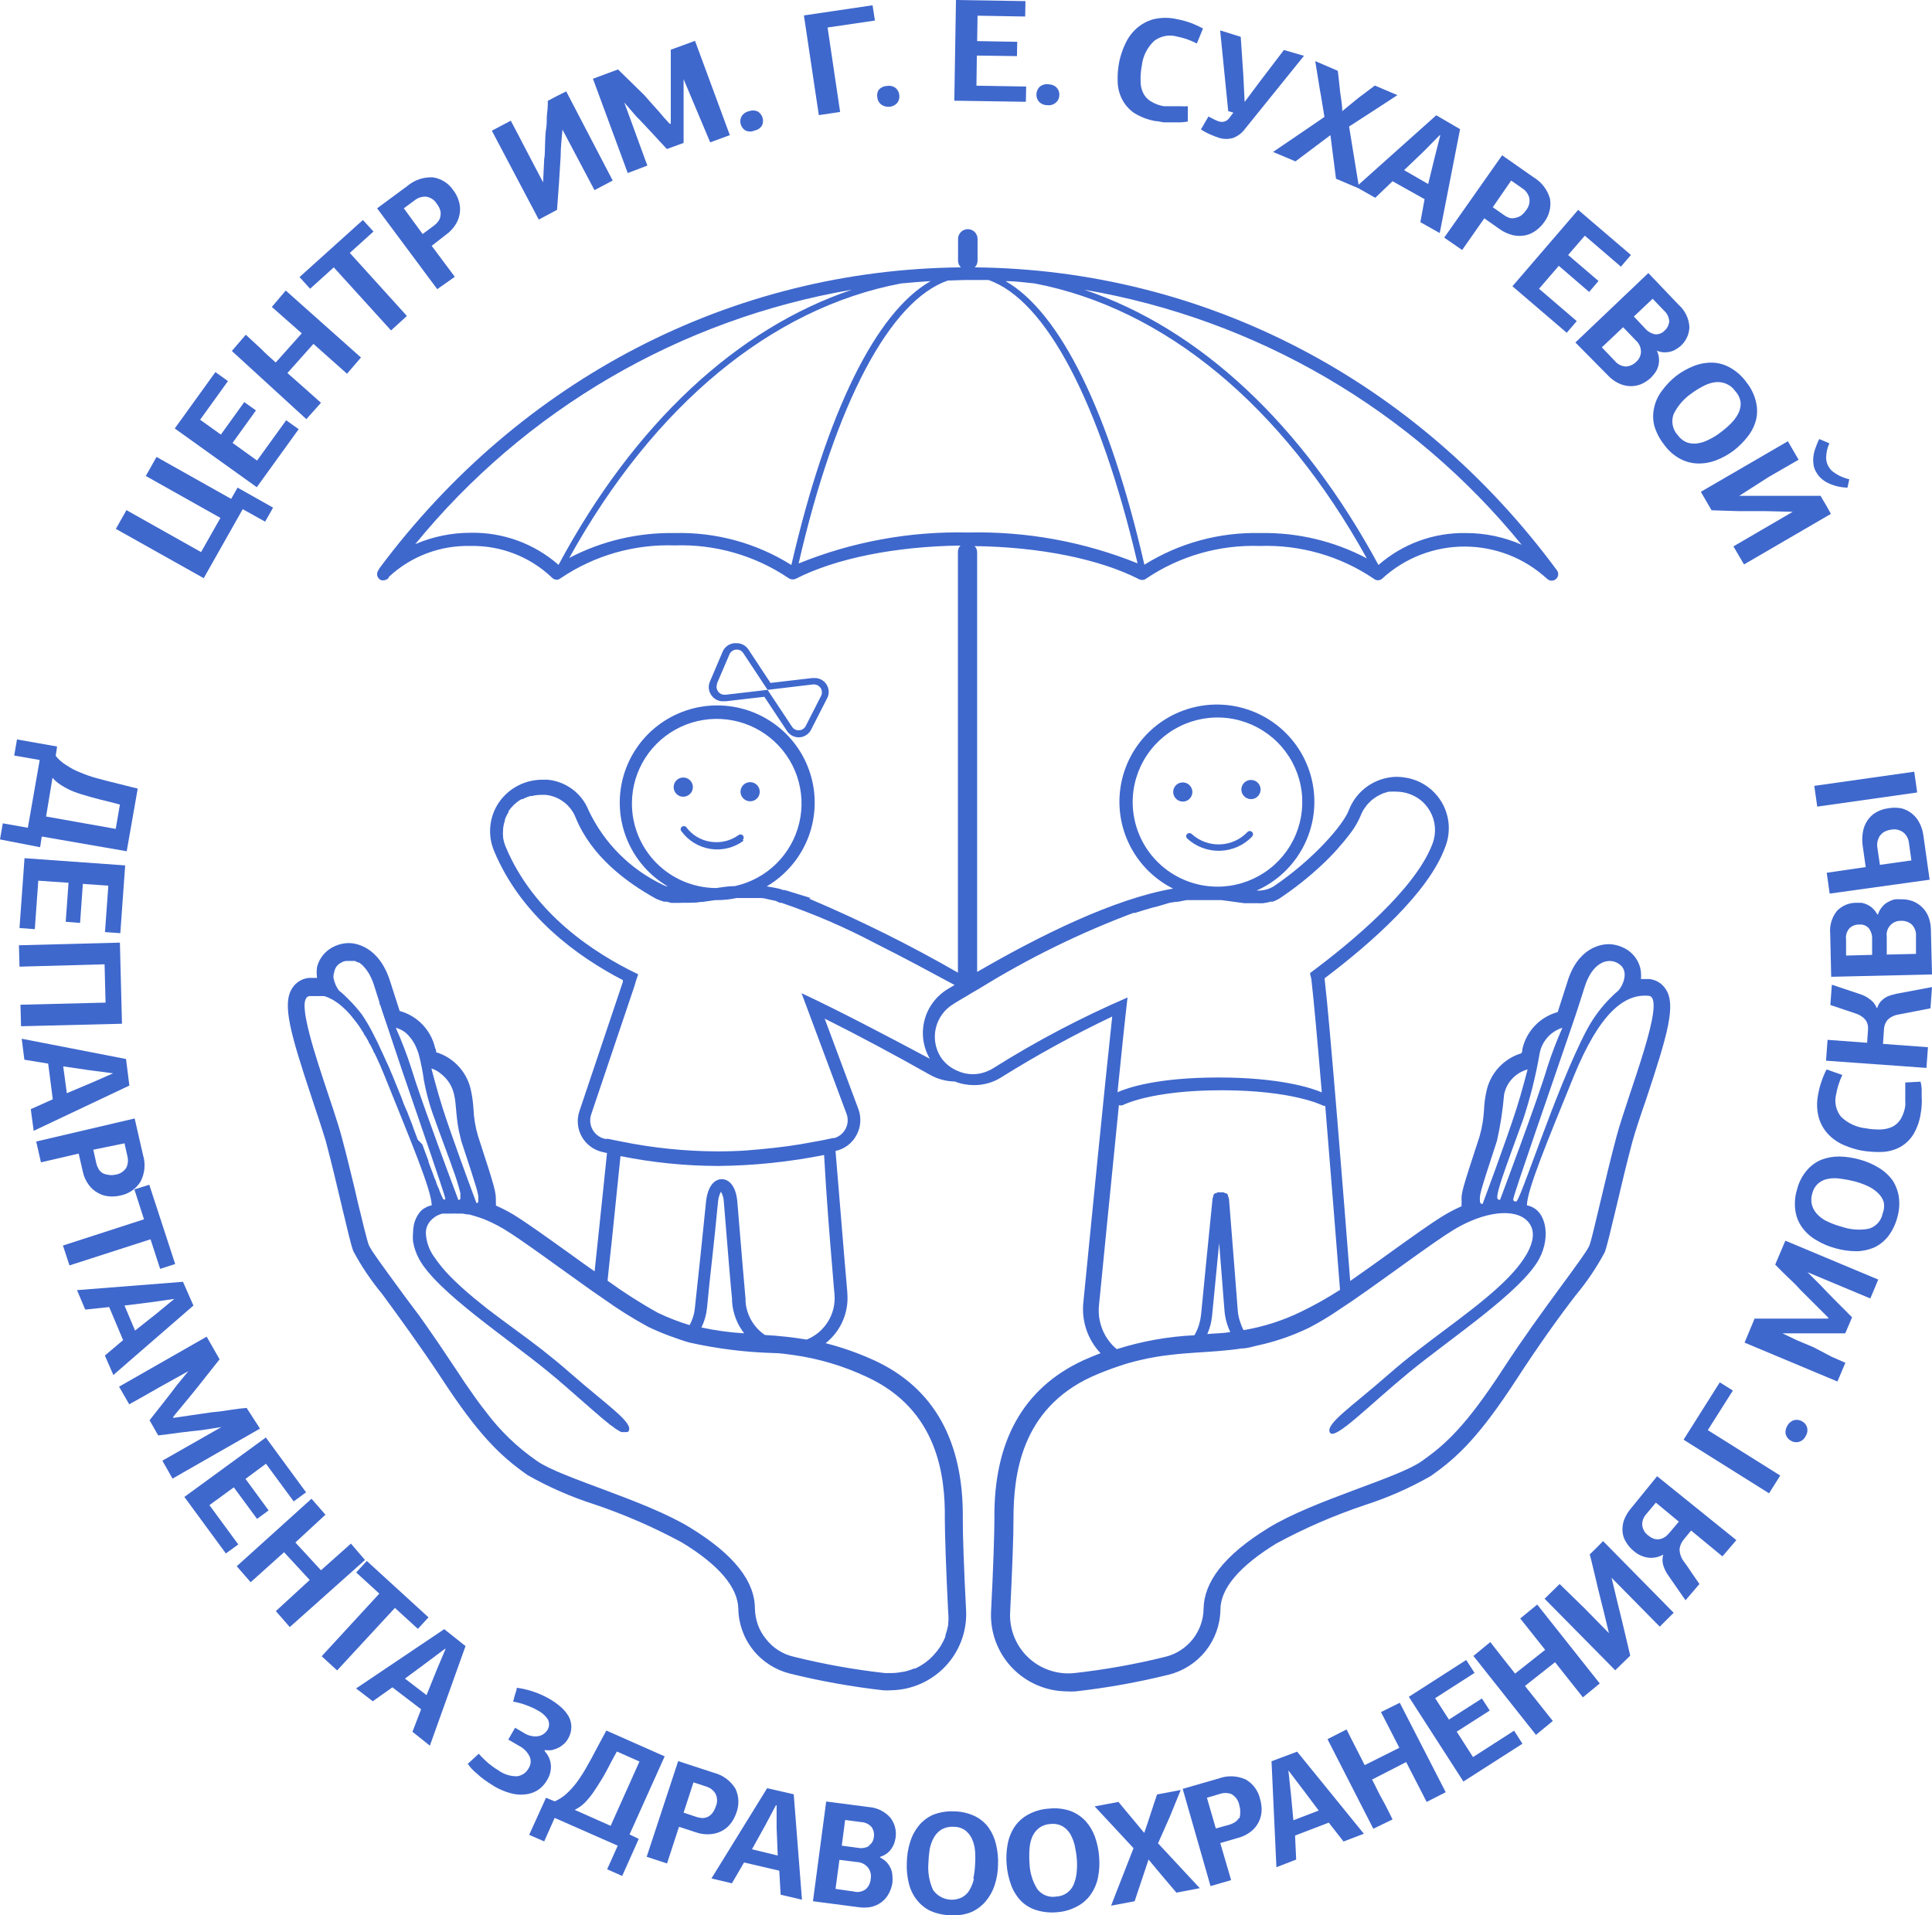 <svg xmlns="http://www.w3.org/2000/svg" width="116" height="115" viewBox="0 0 116 115" fill="none"><path d="M43.477 42.104H43.577L45.893 41.837L47.231 43.855C47.309 43.988 47.422 44.097 47.557 44.17C47.693 44.243 47.847 44.277 48.001 44.269C48.155 44.26 48.304 44.209 48.43 44.121C48.557 44.033 48.657 43.913 48.719 43.772L49.639 41.97C49.717 41.84 49.758 41.691 49.757 41.539C49.756 41.388 49.714 41.239 49.635 41.11C49.556 40.98 49.443 40.875 49.308 40.804C49.173 40.734 49.022 40.702 48.87 40.711H48.77L46.261 41.003L44.94 39.002C44.863 38.882 44.757 38.784 44.631 38.717C44.505 38.649 44.364 38.615 44.221 38.618C44.045 38.605 43.869 38.648 43.719 38.741C43.569 38.834 43.452 38.972 43.385 39.135L42.633 40.903C42.57 41.036 42.544 41.184 42.558 41.33C42.571 41.477 42.623 41.617 42.708 41.737C42.791 41.861 42.907 41.961 43.042 42.026C43.177 42.09 43.328 42.117 43.477 42.104ZM43.042 41.053L43.795 39.294C43.831 39.206 43.893 39.132 43.972 39.08C44.051 39.028 44.143 39.001 44.238 39.002C44.317 39.001 44.394 39.02 44.463 39.058C44.532 39.096 44.59 39.151 44.631 39.218L46.086 41.42L48.811 41.095H48.87C48.952 41.094 49.032 41.115 49.104 41.155C49.175 41.194 49.235 41.252 49.278 41.321C49.321 41.391 49.345 41.47 49.348 41.552C49.352 41.633 49.334 41.714 49.296 41.787L48.377 43.588C48.337 43.667 48.276 43.733 48.201 43.779C48.125 43.825 48.038 43.848 47.95 43.847C47.872 43.848 47.795 43.829 47.727 43.793C47.658 43.757 47.6 43.703 47.557 43.638L46.086 41.42L43.577 41.712H43.477C43.4 41.708 43.326 41.687 43.259 41.648C43.193 41.61 43.137 41.556 43.096 41.491C43.055 41.426 43.03 41.353 43.023 41.277C43.017 41.2 43.029 41.124 43.059 41.053H43.042Z" fill="#3F68CD"></path><path d="M22.75 34.19C22.681 34.269 22.643 34.369 22.642 34.474C22.641 34.555 22.667 34.635 22.715 34.701C22.763 34.767 22.831 34.816 22.909 34.84C22.951 34.848 22.993 34.848 23.035 34.84C23.095 34.839 23.154 34.825 23.208 34.797C23.261 34.77 23.308 34.73 23.344 34.682V34.64C24.665 33.407 26.418 32.739 28.227 32.781C29.137 32.759 30.043 32.918 30.891 33.249C31.739 33.58 32.513 34.075 33.168 34.707C33.237 34.771 33.328 34.806 33.423 34.806C33.517 34.806 33.608 34.771 33.678 34.707C35.69 33.35 38.081 32.664 40.509 32.747C42.936 32.664 45.328 33.35 47.34 34.707C47.403 34.752 47.478 34.78 47.556 34.787C47.633 34.795 47.712 34.781 47.783 34.749C50.182 33.523 53.769 32.806 57.666 32.756C57.569 32.857 57.515 32.991 57.515 33.131V58.398C54.634 56.741 51.654 55.26 48.594 53.962L48.661 53.912L47.139 53.445H47.047L46.821 53.37C46.554 53.303 46.295 53.261 46.035 53.22C47.141 52.569 48.002 51.574 48.486 50.388C48.969 49.202 49.047 47.89 48.709 46.655C48.371 45.419 47.636 44.329 46.615 43.552C45.595 42.775 44.347 42.354 43.063 42.354C41.779 42.354 40.531 42.775 39.511 43.552C38.49 44.329 37.755 45.419 37.417 46.655C37.079 47.89 37.158 49.202 37.641 50.388C38.124 51.574 38.985 52.569 40.091 53.22C39.999 53.22 39.898 53.17 39.806 53.128C37.845 52.197 36.267 50.618 35.342 48.658C35.142 48.155 34.807 47.716 34.373 47.391C33.939 47.066 33.424 46.867 32.884 46.815H32.608C32.083 46.807 31.564 46.929 31.099 47.171C30.633 47.413 30.235 47.766 29.941 48.2C29.659 48.622 29.487 49.107 29.439 49.612C29.39 50.117 29.468 50.626 29.665 51.093C31.295 55.004 34.681 57.439 37.399 58.848C37.399 58.848 37.399 58.923 37.399 58.949L34.79 66.712C34.705 66.962 34.673 67.227 34.697 67.49C34.72 67.753 34.799 68.008 34.927 68.239C35.056 68.47 35.231 68.671 35.442 68.831C35.653 68.99 35.895 69.103 36.153 69.164L36.445 69.231C36.236 71.224 36.044 73.117 35.877 74.668C35.81 75.293 35.752 75.86 35.701 76.335C35.191 75.977 34.673 75.61 34.196 75.26C32.808 74.267 31.613 73.408 30.852 72.941C30.505 72.732 30.145 72.546 29.773 72.383C29.782 72.313 29.782 72.243 29.773 72.174V72.116C29.773 71.565 29.773 71.49 28.695 68.188C28.54 67.659 28.45 67.113 28.427 66.562C28.405 66.195 28.355 65.829 28.277 65.47C28.167 64.935 27.915 64.44 27.547 64.037C27.179 63.633 26.709 63.336 26.186 63.176C26.186 63.101 26.186 63.018 26.128 62.935C26.009 62.404 25.748 61.916 25.373 61.522C24.997 61.128 24.521 60.844 23.996 60.7C23.879 60.349 23.728 59.866 23.436 58.957C22.767 56.789 21.32 56.622 20.927 56.622C20.638 56.627 20.354 56.692 20.091 56.814C19.834 56.927 19.606 57.097 19.423 57.311C19.241 57.525 19.109 57.776 19.038 58.048C19.005 58.269 19.005 58.494 19.038 58.715H18.862H18.545C18.343 58.734 18.149 58.799 17.977 58.905C17.804 59.01 17.658 59.154 17.55 59.324C16.931 60.266 17.407 61.967 18.72 65.92C19.046 66.904 19.356 67.83 19.556 68.497C19.891 69.748 20.25 71.257 20.535 72.474C20.894 73.984 21.086 74.784 21.212 75.118C21.698 76.027 22.275 76.885 22.934 77.678C23.921 79.02 25.267 80.872 26.462 82.681C28.703 86.125 30.024 87.41 31.68 88.569C32.94 89.283 34.271 89.868 35.651 90.311C37.479 90.925 39.249 91.695 40.944 92.613C43.168 93.964 44.288 95.298 44.33 96.574C44.34 97.477 44.65 98.35 45.212 99.058C45.773 99.765 46.554 100.267 47.432 100.485C49.27 100.939 51.135 101.273 53.017 101.486C53.189 101.498 53.363 101.498 53.535 101.486C54.143 101.471 54.742 101.335 55.297 101.088C55.852 100.84 56.352 100.484 56.769 100.042C57.185 99.6 57.509 99.08 57.721 98.511C57.934 97.943 58.032 97.339 58.008 96.733C57.875 94.231 57.799 91.971 57.808 91.221C57.866 86.534 56.077 83.332 52.498 81.681C51.556 81.249 50.577 80.903 49.572 80.647C50.017 80.295 50.369 79.839 50.596 79.32C50.824 78.801 50.92 78.234 50.877 77.67C50.877 77.544 50.81 76.886 50.726 75.877C50.592 74.284 50.392 71.799 50.166 69.105C50.431 69.048 50.68 68.934 50.897 68.772C51.113 68.609 51.292 68.401 51.42 68.163C51.552 67.924 51.631 67.66 51.651 67.388C51.671 67.116 51.633 66.843 51.537 66.587L49.514 61.158C51.453 62.126 53.769 63.36 55.843 64.536C56.298 64.791 56.809 64.928 57.331 64.936C57.699 65.08 58.09 65.153 58.485 65.153C59.052 65.155 59.608 64.999 60.09 64.702C62.248 63.352 64.481 62.127 66.779 61.033C66.319 65.269 65.516 73.433 65.04 78.253C64.991 78.797 65.058 79.345 65.236 79.861C65.415 80.377 65.701 80.85 66.077 81.247C65.734 81.38 65.383 81.522 65.015 81.689C61.436 83.357 59.647 86.542 59.706 91.229C59.706 91.979 59.639 94.198 59.505 96.741C59.473 97.359 59.568 97.976 59.782 98.557C59.996 99.137 60.326 99.668 60.752 100.118C61.178 100.568 61.691 100.927 62.26 101.173C62.828 101.42 63.441 101.549 64.062 101.553C64.234 101.565 64.407 101.565 64.58 101.553C66.462 101.341 68.327 101.007 70.165 100.552C71.041 100.335 71.821 99.836 72.384 99.132C72.946 98.427 73.26 97.558 73.275 96.657C73.275 95.365 74.429 94.031 76.62 92.68C78.314 91.762 80.085 90.992 81.912 90.378C83.293 89.936 84.624 89.352 85.884 88.635C87.556 87.476 88.86 86.192 91.101 82.748C92.297 80.905 93.609 79.054 94.629 77.745C95.289 76.952 95.866 76.094 96.352 75.185C96.477 74.851 96.669 74.05 97.029 72.541C97.313 71.324 97.673 69.814 98.007 68.563C98.191 67.896 98.501 66.971 98.843 65.987C100.156 62.034 100.633 60.333 100.014 59.391C99.905 59.22 99.759 59.077 99.587 58.971C99.415 58.866 99.22 58.801 99.019 58.782H98.701H98.526C98.545 58.559 98.531 58.334 98.484 58.115C98.414 57.842 98.283 57.59 98.1 57.376C97.918 57.162 97.689 56.992 97.43 56.88C97.168 56.759 96.883 56.693 96.594 56.689C96.168 56.689 94.721 56.855 94.086 59.024C93.793 59.949 93.643 60.416 93.526 60.766C93.001 60.91 92.526 61.195 92.152 61.589C91.777 61.983 91.518 62.471 91.402 63.001C91.402 63.085 91.402 63.168 91.335 63.243C90.812 63.403 90.342 63.7 89.975 64.104C89.607 64.507 89.355 65.002 89.245 65.536C89.166 65.896 89.118 66.261 89.103 66.629C89.074 67.171 88.984 67.708 88.835 68.23C87.748 71.565 87.732 71.607 87.757 72.157V72.216C87.748 72.285 87.748 72.355 87.757 72.424C87.385 72.587 87.025 72.774 86.678 72.983C85.909 73.45 84.713 74.309 83.334 75.301C82.615 75.818 81.829 76.385 81.068 76.911C80.742 72.7 79.856 61.517 79.529 58.74C82.364 56.597 85.767 53.587 86.762 50.885C86.934 50.46 87.01 50.002 86.983 49.545C86.956 49.088 86.826 48.642 86.604 48.241C86.382 47.84 86.073 47.493 85.7 47.226C85.326 46.959 84.898 46.779 84.446 46.699C84.258 46.662 84.068 46.643 83.877 46.64C83.245 46.646 82.629 46.842 82.111 47.204C81.593 47.566 81.197 48.076 80.976 48.666C80.658 49.5 78.911 51.569 76.469 53.22C76.162 53.403 75.807 53.49 75.449 53.47C76.663 52.93 77.656 51.994 78.265 50.816C78.875 49.639 79.064 48.289 78.802 46.99C78.541 45.69 77.844 44.519 76.826 43.667C75.808 42.815 74.529 42.334 73.201 42.303C71.873 42.273 70.573 42.693 69.516 43.497C68.46 44.3 67.708 45.438 67.386 46.724C67.064 48.01 67.19 49.367 67.744 50.571C68.298 51.776 69.246 52.757 70.433 53.353C66.896 53.962 62.431 56.172 58.669 58.356V33.164C58.669 33.025 58.615 32.89 58.518 32.789C62.415 32.839 66.001 33.556 68.401 34.782C68.468 34.814 68.542 34.828 68.616 34.82C68.69 34.813 68.76 34.785 68.819 34.74C70.828 33.384 73.217 32.698 75.642 32.781C78.069 32.697 80.461 33.383 82.472 34.74C82.543 34.805 82.636 34.84 82.732 34.84C82.828 34.84 82.92 34.805 82.991 34.74C84.337 33.503 86.101 32.816 87.932 32.816C89.763 32.816 91.527 33.503 92.874 34.74L92.991 34.824C93.068 34.862 93.156 34.873 93.24 34.856C93.325 34.84 93.401 34.796 93.459 34.731C93.516 34.667 93.55 34.585 93.556 34.5C93.562 34.414 93.54 34.328 93.492 34.257C85.031 22.782 72.297 16.186 58.527 16.053C58.633 15.947 58.694 15.803 58.694 15.652V14.343C58.694 14.188 58.632 14.04 58.523 13.93C58.413 13.821 58.264 13.759 58.109 13.759C57.953 13.759 57.805 13.821 57.695 13.93C57.585 14.04 57.523 14.188 57.523 14.343V15.652C57.524 15.803 57.584 15.947 57.691 16.053C43.97 16.186 31.27 22.724 22.767 34.14L22.75 34.19ZM55.876 16.878C52.59 18.754 49.639 24.733 47.515 33.923C45.421 32.608 42.983 31.941 40.509 32.005C38.307 31.966 36.13 32.479 34.18 33.498C39.263 24.325 46.328 18.488 54.095 17.02C54.706 16.962 55.291 16.912 55.876 16.878ZM58.125 16.811C58.535 16.811 58.962 16.811 59.346 16.811C62.799 18.004 66.035 24.158 68.301 33.823C65.071 32.521 61.608 31.891 58.125 31.972C54.642 31.89 51.178 32.523 47.95 33.831C50.166 24.183 53.452 18.037 56.905 16.845C57.314 16.837 57.691 16.811 58.125 16.811ZM60.374 16.878C60.96 16.878 61.545 16.962 62.13 17.02C69.906 18.513 76.979 24.333 82.063 33.523C80.1 32.486 77.904 31.964 75.683 32.005C73.222 31.943 70.797 32.604 68.71 33.906C66.603 24.725 63.652 18.754 60.374 16.878ZM65.099 17.395C75.423 19.157 84.755 24.598 91.36 32.706C90.307 32.242 89.167 32.004 88.016 32.005C86.087 31.969 84.214 32.653 82.765 33.923C78.192 25.459 72.005 19.713 65.099 17.395ZM33.536 33.915C32.084 32.642 30.209 31.956 28.277 31.988C27.127 31.985 25.988 32.217 24.932 32.672C31.533 24.585 40.848 19.158 51.152 17.395C44.255 19.713 38.068 25.451 33.536 33.915ZM37.942 48.2C37.95 47.243 38.228 46.309 38.745 45.504C39.262 44.698 39.996 44.055 40.864 43.647C41.731 43.24 42.696 43.085 43.648 43.2C44.599 43.315 45.499 43.696 46.243 44.299C46.987 44.902 47.546 45.702 47.855 46.607C48.163 47.512 48.209 48.486 47.987 49.416C47.766 50.346 47.285 51.195 46.601 51.865C45.917 52.535 45.057 52.999 44.121 53.203C43.728 53.203 43.352 53.27 42.992 53.32C42.323 53.315 41.661 53.179 41.045 52.919C40.429 52.66 39.87 52.281 39.401 51.805C38.932 51.33 38.562 50.766 38.311 50.147C38.061 49.529 37.935 48.867 37.942 48.2ZM26.471 64.469C26.876 64.779 27.157 65.222 27.265 65.72C27.416 66.337 27.365 67.271 27.641 68.272C27.654 68.347 27.671 68.423 27.692 68.497C28.686 71.515 28.737 71.699 28.72 71.991C28.724 72.032 28.724 72.074 28.72 72.116C28.721 72.137 28.717 72.157 28.709 72.176C28.7 72.195 28.686 72.212 28.67 72.224C28.648 72.231 28.625 72.231 28.603 72.224C28.603 72.224 28.553 72.099 28.477 71.882C28.118 70.923 27.106 68.18 26.571 66.512C26.262 65.545 25.902 64.152 25.902 64.152C26.111 64.218 26.305 64.326 26.471 64.469ZM24.531 62.176C24.729 62.391 24.887 62.639 24.999 62.91C25.049 63.026 25.091 63.143 25.133 63.268C25.273 63.792 25.379 64.324 25.451 64.861C25.601 65.674 25.824 66.473 26.12 67.246L26.337 67.855L27.031 69.739C27.073 69.864 27.115 69.989 27.156 70.098C27.348 70.599 27.51 71.112 27.641 71.632C27.645 71.671 27.645 71.71 27.641 71.749C27.645 71.765 27.645 71.782 27.641 71.799C27.645 71.843 27.645 71.888 27.641 71.932C27.643 71.953 27.639 71.974 27.63 71.993C27.621 72.012 27.608 72.028 27.591 72.041H27.516L27.407 71.74C27.006 70.681 25.66 67.062 24.966 64.986C24.849 64.627 24.748 64.319 24.673 64.069C24.412 63.266 24.108 62.478 23.762 61.709C24.059 61.784 24.327 61.947 24.531 62.176ZM20.066 58.89C20.042 58.809 20.025 58.725 20.016 58.64C20.022 58.549 20.039 58.46 20.066 58.373C20.089 58.205 20.169 58.049 20.292 57.931C20.369 57.862 20.457 57.806 20.551 57.764C20.616 57.73 20.687 57.707 20.76 57.698H20.835H20.953H21.07H21.237H21.312L21.504 57.789H21.555C21.638 57.846 21.717 57.91 21.789 57.981C21.812 57.999 21.832 58.022 21.847 58.048C21.909 58.109 21.965 58.176 22.014 58.248L22.09 58.356C22.144 58.436 22.191 58.52 22.232 58.607C22.232 58.607 22.274 58.682 22.29 58.723C22.36 58.872 22.419 59.025 22.466 59.182C22.591 59.591 22.7 59.916 22.784 60.183C22.784 60.249 22.784 60.299 22.834 60.358L22.984 60.816L23.294 61.734L24.13 64.235C25.275 67.571 26.638 71.532 26.73 71.932C26.74 71.959 26.74 71.989 26.73 72.016H26.663C26.663 72.016 26.663 72.016 26.621 72.016C26.606 71.982 26.59 71.948 26.571 71.916C26.551 71.881 26.535 71.845 26.521 71.807C26.493 71.753 26.468 71.697 26.446 71.641C26.421 71.586 26.398 71.53 26.379 71.474C26.379 71.407 26.312 71.315 26.279 71.232L26.195 71.015C26.195 70.932 26.128 70.832 26.086 70.731L25.986 70.448L25.869 70.148C25.827 70.023 25.777 69.898 25.727 69.764V69.706C25.61 69.397 25.484 69.064 25.359 68.713L25.083 68.43C25.033 68.288 24.974 68.138 24.916 67.988C24.857 67.838 24.824 67.746 24.782 67.613C24.74 67.479 24.657 67.296 24.598 67.137L24.448 66.754L24.247 66.295L24.096 65.878C24.029 65.728 23.971 65.57 23.904 65.411C23.837 65.253 23.804 65.144 23.745 65.019L23.553 64.544C23.494 64.419 23.444 64.294 23.394 64.169C23.344 64.044 23.252 63.86 23.185 63.71L23.035 63.377L22.809 62.893C22.767 62.801 22.717 62.701 22.675 62.601L22.315 61.892C22.141 61.56 21.948 61.237 21.738 60.925C21.483 60.588 21.204 60.271 20.902 59.974C20.734 59.797 20.552 59.632 20.359 59.482C20.246 59.334 20.158 59.167 20.1 58.99C20.085 58.958 20.074 58.925 20.066 58.89ZM52.047 82.673C56.294 84.633 56.763 88.585 56.729 91.221C56.729 92.054 56.804 94.339 56.93 96.808C56.955 97.038 56.955 97.27 56.93 97.5V97.567C56.891 97.779 56.835 97.988 56.763 98.192V98.267C56.684 98.457 56.592 98.641 56.487 98.817L56.437 98.892C56.326 99.062 56.2 99.221 56.06 99.368L55.993 99.443C55.855 99.587 55.704 99.718 55.542 99.835L55.467 99.885C55.299 100.003 55.12 100.103 54.931 100.185H54.865C54.668 100.269 54.464 100.333 54.254 100.377H54.204C53.979 100.427 53.749 100.452 53.519 100.452H53.126C51.289 100.247 49.468 99.921 47.674 99.476C47.002 99.326 46.405 98.945 45.985 98.4C45.781 98.151 45.62 97.869 45.509 97.567C45.396 97.25 45.334 96.918 45.325 96.582C45.325 94.99 44.146 93.38 41.437 91.721C38.728 90.061 33.678 88.736 32.24 87.718C31.056 86.9 30.014 85.895 29.155 84.741C28.829 84.332 28.486 83.857 28.11 83.307C27.984 83.132 27.85 82.94 27.725 82.74L27.315 82.123L27.14 81.864C26.63 81.089 26.103 80.313 25.593 79.588L25.166 78.987L24.33 77.87L23.269 76.419L22.717 75.651L22.499 75.335C22.39 75.189 22.292 75.036 22.207 74.876C22.178 74.835 22.155 74.79 22.14 74.743C22.031 74.451 21.789 73.45 21.496 72.241C21.424 71.924 21.348 71.599 21.27 71.265L21.145 70.757C21.061 70.423 20.978 70.073 20.894 69.731C20.81 69.389 20.727 69.055 20.635 68.722L20.509 68.238C20.041 66.504 18.779 63.235 18.402 61.3C18.337 61.007 18.298 60.708 18.285 60.408C18.285 60.049 18.377 59.832 18.578 59.807H18.946H19.096H19.213H19.347H19.473L19.615 59.858L19.74 59.907L19.891 59.983L20.016 60.049L20.167 60.149L20.292 60.233L20.443 60.349L20.568 60.458L20.718 60.6C20.764 60.637 20.806 60.679 20.844 60.725L20.994 60.883L21.12 61.033L21.27 61.225L21.396 61.383L21.555 61.6L21.68 61.792L21.839 62.042C21.839 62.109 21.914 62.167 21.956 62.242L22.123 62.526C22.123 62.601 22.198 62.668 22.24 62.743L22.407 63.076C22.407 63.151 22.483 63.218 22.516 63.293C22.549 63.368 22.65 63.568 22.708 63.71L22.8 63.902C22.892 64.11 22.984 64.335 23.076 64.561C24.657 68.497 25.919 71.465 25.919 72.374C25.776 72.396 25.64 72.448 25.518 72.524C25.403 72.585 25.301 72.668 25.217 72.766C25.034 72.992 24.907 73.258 24.849 73.542C24.815 73.701 24.798 73.863 24.799 74.025C24.782 74.197 24.782 74.371 24.799 74.543C24.862 74.907 24.983 75.259 25.158 75.585C26.22 77.561 30.534 80.388 32.959 82.398L33.394 82.756L33.544 82.882C33.628 82.965 33.72 83.04 33.812 83.115L33.987 83.265L34.221 83.474L34.405 83.632L34.623 83.824L35.358 84.466L35.492 84.583L35.71 84.774L35.843 84.883L36.069 85.083L36.161 85.158L36.454 85.4L36.671 85.575L36.763 85.633L36.914 85.75L36.997 85.808L37.123 85.883L37.206 85.934L37.307 85.984H37.373H37.457H37.624C37.65 85.986 37.675 85.982 37.697 85.97C37.72 85.958 37.738 85.939 37.75 85.917C38.026 85.4 36.445 84.374 34.23 82.431C33.67 81.939 33.109 81.481 32.558 81.047C31.421 80.163 30.292 79.379 29.213 78.545C28.686 78.128 28.176 77.711 27.7 77.278C27.457 77.061 27.24 76.844 27.039 76.644C26.681 76.282 26.357 75.888 26.07 75.468C25.768 75.051 25.594 74.556 25.568 74.042C25.569 74.028 25.569 74.014 25.568 74C25.573 73.866 25.601 73.733 25.651 73.609C25.706 73.482 25.782 73.366 25.877 73.267C25.945 73.194 26.02 73.129 26.103 73.075C26.103 73.075 26.103 73.075 26.178 73.025L26.287 72.966C26.375 72.924 26.468 72.891 26.563 72.866H26.697H27.006H27.173C27.251 72.858 27.329 72.858 27.407 72.866H27.591H27.784L28.043 72.916H28.168L28.486 73.008L28.753 73.091L29.038 73.192L29.255 73.283L29.497 73.392C29.755 73.512 30.006 73.646 30.25 73.792C31.345 74.451 33.536 76.085 35.542 77.503L36.278 78.011C37.131 78.623 38.022 79.18 38.945 79.679C39.465 79.927 39.998 80.144 40.542 80.33C40.835 80.438 41.128 80.53 41.378 80.605C43.046 80.978 44.745 81.191 46.453 81.239C46.83 81.239 47.223 81.305 47.616 81.355C49.151 81.568 50.645 82.012 52.047 82.673ZM42.114 79.704C42.294 79.341 42.408 78.948 42.449 78.545C42.541 77.536 42.649 76.552 42.766 75.51C42.883 74.467 42.992 73.4 43.109 72.174C43.126 71.956 43.186 71.744 43.285 71.549C43.393 71.737 43.454 71.949 43.46 72.166C43.703 75.218 43.895 77.453 43.954 78.003V78.153C44.001 78.845 44.254 79.507 44.681 80.055C43.818 80.003 42.96 79.886 42.114 79.704ZM49.957 75.96C50.04 76.969 50.09 77.628 50.107 77.745C50.149 78.311 50.01 78.876 49.709 79.359C49.409 79.841 48.963 80.216 48.435 80.43C47.605 80.293 46.767 80.201 45.927 80.155C45.596 79.93 45.32 79.635 45.119 79.29C44.918 78.945 44.797 78.559 44.765 78.162V78.003C44.714 77.419 44.514 75.185 44.271 72.166C44.188 71.157 43.736 70.798 43.335 70.798C42.942 70.798 42.499 71.148 42.39 72.157C42.273 73.342 42.156 74.417 42.047 75.493C41.939 76.569 41.822 77.528 41.721 78.537C41.687 78.897 41.579 79.246 41.404 79.562C40.75 79.364 40.112 79.116 39.497 78.82C38.452 78.241 37.444 77.597 36.479 76.894C36.537 76.302 36.613 75.585 36.705 74.768C36.864 73.242 37.056 71.382 37.256 69.414C39.183 69.803 41.144 70.001 43.109 70.006C45.249 69.987 47.382 69.766 49.48 69.347C49.622 71.941 49.823 74.384 49.957 75.96ZM48.126 59.632L50.826 66.871C50.88 67.014 50.903 67.166 50.895 67.319C50.887 67.471 50.847 67.621 50.779 67.757C50.711 67.894 50.616 68.015 50.499 68.114C50.382 68.212 50.245 68.286 50.099 68.33H50.015L49.338 68.472L48.042 68.705C47.574 68.78 47.064 68.855 46.52 68.914C45.977 68.972 45.417 69.03 44.848 69.072C44.28 69.114 43.661 69.13 43.051 69.13C41.118 69.122 39.192 68.923 37.298 68.538L36.521 68.38H36.328C36.173 68.346 36.027 68.28 35.899 68.186C35.772 68.092 35.665 67.973 35.586 67.835C35.507 67.698 35.458 67.545 35.442 67.388C35.426 67.23 35.443 67.071 35.492 66.921L38.093 59.207C38.093 59.207 38.168 58.923 38.318 58.498C35.651 57.222 32.031 54.846 30.359 50.835C30.289 50.663 30.239 50.484 30.208 50.301C30.192 50.129 30.192 49.956 30.208 49.784C30.212 49.767 30.212 49.75 30.208 49.734C30.227 49.569 30.264 49.407 30.317 49.25C30.317 49.25 30.317 49.209 30.317 49.192C30.376 49.041 30.449 48.896 30.534 48.758V48.7C30.628 48.565 30.735 48.44 30.852 48.325L30.91 48.275C31.032 48.161 31.167 48.063 31.312 47.983H31.379C31.532 47.9 31.695 47.836 31.864 47.791H31.947C32.131 47.747 32.319 47.724 32.507 47.724H32.767C33.163 47.767 33.54 47.917 33.857 48.158C34.174 48.399 34.418 48.722 34.564 49.092C35.501 51.402 37.591 52.969 39.405 53.97C39.555 54.035 39.708 54.091 39.865 54.137H40.024L40.317 54.212H40.492H40.751L40.969 54.204H41.32C41.571 54.204 41.813 54.204 42.064 54.154H42.173L42.942 54.045H43.009C43.416 54.046 43.822 54.004 44.221 53.92C44.372 53.92 44.522 53.92 44.673 53.92H44.806C45.049 53.92 45.308 53.92 45.576 53.92H45.693C45.835 53.92 45.985 53.962 46.127 53.995L46.587 54.095L46.821 54.204H46.913C48.856 54.865 50.743 55.679 52.557 56.639C54.229 57.472 55.901 58.381 57.314 59.14L56.88 59.399C56.195 59.821 55.701 60.492 55.505 61.27C55.308 62.049 55.423 62.873 55.826 63.568C53.218 62.176 50.258 60.625 48.126 59.632ZM94.303 61.825C94.537 61.133 94.621 60.925 95.139 59.274C95.599 57.798 96.486 57.523 97.054 57.789C97.89 58.173 97.472 59.115 97.188 59.457C96.401 60.127 95.748 60.939 95.265 61.85C93.359 65.486 91.201 72.399 91.017 72.141C91.017 72.141 90.825 72.141 90.859 71.991C90.951 71.507 93.15 65.219 94.303 61.825ZM92.439 63.268C92.502 62.908 92.663 62.572 92.905 62.297C93.147 62.021 93.46 61.818 93.81 61.709C93.466 62.478 93.165 63.266 92.907 64.069C92.347 65.987 90.064 72.041 90.064 72.041C90.044 72.044 90.022 72.043 90.002 72.038C89.982 72.033 89.963 72.023 89.947 72.009C89.931 71.996 89.918 71.979 89.91 71.96C89.901 71.941 89.897 71.92 89.897 71.899C89.897 71.474 90.223 70.581 91.452 67.213C91.878 65.924 92.208 64.605 92.439 63.268ZM89.88 68.497C90.086 67.582 90.228 66.654 90.307 65.72C90.378 65.362 90.548 65.031 90.798 64.764C91.047 64.498 91.367 64.306 91.72 64.21C91.72 64.21 91.36 65.603 91.051 66.57C90.39 68.622 89.019 72.283 89.019 72.283C88.999 72.287 88.978 72.286 88.958 72.28C88.938 72.275 88.92 72.265 88.904 72.251C88.889 72.237 88.877 72.22 88.869 72.201C88.862 72.182 88.859 72.161 88.86 72.141C88.844 71.716 88.76 71.907 89.88 68.497ZM81.21 78.095C83.401 76.585 86.051 74.584 87.288 73.834C89.111 72.733 90.967 72.508 91.728 73.333C92.489 74.159 91.82 75.61 89.897 77.344C87.974 79.079 85.591 80.572 83.367 82.523C81.143 84.474 79.571 85.492 79.847 86.009C80.123 86.526 82.171 84.399 84.605 82.398C87.038 80.396 91.344 77.561 92.414 75.585C93.141 74.234 92.832 72.575 91.678 72.374C91.678 71.465 92.915 68.497 94.479 64.652C96.042 60.808 97.539 59.649 98.994 59.791C100.106 59.899 97.74 65.695 97.062 68.222C96.385 70.748 95.649 74.175 95.44 74.759C95.231 75.343 92.531 78.679 90.282 82.139C88.033 85.6 86.812 86.709 85.357 87.735C83.902 88.76 78.861 90.078 76.16 91.737C73.459 93.397 72.289 95.006 72.264 96.599C72.254 97.264 72.024 97.906 71.609 98.427C71.195 98.947 70.62 99.316 69.973 99.476C68.179 99.921 66.358 100.247 64.522 100.452C64.018 100.507 63.508 100.452 63.027 100.291C62.547 100.13 62.107 99.867 61.739 99.519C61.37 99.172 61.082 98.748 60.894 98.279C60.706 97.809 60.623 97.304 60.65 96.799C60.776 94.298 60.859 92.021 60.851 91.212C60.851 88.577 61.286 84.624 65.533 82.665C66.11 82.406 66.645 82.206 67.164 82.031C67.596 81.88 68.037 81.755 68.485 81.656C69.104 81.51 69.733 81.404 70.366 81.339C70.851 81.28 71.319 81.247 71.779 81.214C72.699 81.155 73.602 81.105 74.555 80.963C74.864 80.963 75.173 80.863 75.491 80.788C76.564 80.558 77.606 80.2 78.593 79.721C79.226 79.393 79.838 79.025 80.424 78.62L81.21 78.095ZM72.49 80.096C72.64 79.752 72.736 79.386 72.774 79.012C72.908 77.678 73.05 76.185 73.2 74.634C73.384 76.969 73.518 78.62 73.518 78.67C73.552 79.125 73.672 79.569 73.869 79.98C73.409 80.055 72.949 80.055 72.49 80.096ZM78.125 78.754C77.033 79.287 75.87 79.66 74.672 79.863L74.613 79.763C74.557 79.644 74.51 79.521 74.471 79.396L74.413 79.221C74.358 79.025 74.324 78.823 74.312 78.62C74.312 78.553 74.078 75.61 73.794 72.024C73.787 71.948 73.764 71.874 73.727 71.807C73.731 71.788 73.731 71.768 73.727 71.749C73.704 71.712 73.676 71.678 73.643 71.649H73.576L73.476 71.59H73.392H73.292H73.192H73.108C73.071 71.603 73.037 71.623 73.008 71.649H72.941C72.909 71.678 72.881 71.712 72.857 71.749V71.799C72.824 71.867 72.804 71.94 72.799 72.016C72.548 74.459 72.314 76.902 72.113 78.945C72.092 79.14 72.053 79.333 71.996 79.521C71.929 79.749 71.834 79.967 71.712 80.171C70.13 80.245 68.564 80.525 67.055 81.005C66.912 80.892 66.784 80.764 66.67 80.622C66.542 80.47 66.43 80.305 66.336 80.13C66.147 79.778 66.028 79.393 65.985 78.996C65.964 78.787 65.964 78.578 65.985 78.37C66.152 76.702 66.695 71.148 67.18 66.353C67.256 66.378 67.338 66.378 67.414 66.353C67.414 66.353 69.087 65.461 73.342 65.461C77.598 65.461 79.371 66.353 79.387 66.362C79.445 66.388 79.508 66.402 79.571 66.404C79.931 70.757 80.307 75.576 80.457 77.444C79.707 77.927 78.928 78.364 78.125 78.754ZM68.008 48.158C68.008 47.153 68.307 46.172 68.866 45.336C69.426 44.501 70.221 43.85 71.151 43.466C72.082 43.082 73.106 42.981 74.093 43.177C75.081 43.373 75.988 43.857 76.7 44.567C77.412 45.277 77.897 46.182 78.094 47.167C78.29 48.152 78.189 49.173 77.804 50.101C77.419 51.029 76.766 51.822 75.929 52.38C75.091 52.938 74.107 53.236 73.1 53.236C71.749 53.236 70.454 52.701 69.499 51.749C68.544 50.796 68.008 49.505 68.008 48.158ZM68.092 54.829L68.259 54.779C68.577 54.679 68.886 54.579 69.195 54.495L69.446 54.437L70.232 54.204L70.558 54.154C70.792 54.154 71.026 54.07 71.252 54.045H71.653C71.837 54.045 72.03 54.045 72.197 54.045H72.632H73.091H73.342L73.903 54.12L74.697 54.229H74.805C74.99 54.229 75.182 54.229 75.366 54.229H75.449C75.583 54.237 75.717 54.237 75.851 54.229C76.001 54.211 76.149 54.18 76.294 54.137H76.419C76.575 54.082 76.723 54.009 76.862 53.92C77.751 53.325 78.59 52.658 79.371 51.927C80.003 51.337 80.582 50.692 81.101 50.001C81.337 49.69 81.534 49.351 81.687 48.992C81.732 48.87 81.788 48.753 81.854 48.642L81.921 48.541L82.071 48.333L82.171 48.224L82.339 48.058L82.456 47.966L82.648 47.833L82.782 47.758L82.991 47.657C83.034 47.636 83.078 47.619 83.125 47.607L83.376 47.532H83.493C83.615 47.524 83.738 47.524 83.861 47.532C83.998 47.534 84.135 47.548 84.27 47.574C84.445 47.608 84.617 47.661 84.78 47.733C85.013 47.833 85.228 47.971 85.416 48.141C85.594 48.31 85.746 48.504 85.867 48.717C86.03 49.006 86.128 49.328 86.154 49.659C86.18 49.99 86.133 50.323 86.018 50.635C85.006 53.361 81.185 56.547 78.66 58.423C78.66 58.548 78.719 58.665 78.735 58.79C78.869 59.924 79.111 62.584 79.362 65.586C78.76 65.328 76.854 64.694 73.167 64.694C69.48 64.694 67.699 65.311 67.097 65.578C67.331 63.251 67.548 61.175 67.699 59.891C64.906 61.096 62.212 62.515 59.639 64.135C59.548 64.194 59.453 64.244 59.355 64.285C59.059 64.425 58.736 64.497 58.41 64.497C58.083 64.497 57.76 64.425 57.465 64.285C57.058 64.112 56.711 63.822 56.47 63.452C56.311 63.194 56.205 62.908 56.157 62.61C56.109 62.312 56.121 62.007 56.192 61.714C56.263 61.42 56.391 61.143 56.569 60.899C56.747 60.655 56.972 60.448 57.231 60.291L57.482 60.133L57.933 59.866L58.05 59.799C58.226 59.691 58.426 59.566 58.652 59.441L58.811 59.349C61.748 57.532 64.856 56.007 68.092 54.796V54.829Z" fill="#3F68CD"></path><path d="M14.573 30.571L15.919 31.321L16.396 30.479L14.264 29.278L13.879 29.954L9.398 27.435L8.754 28.578L13.235 31.096L12.073 33.148L7.592 30.629L6.956 31.755L12.232 34.715L14.573 30.571Z" fill="#3F68CD"></path><path d="M17.934 25.768L17.182 25.234L15.434 27.652L13.963 26.593L15.367 24.642L14.665 24.142L13.261 26.093L12.015 25.201L13.687 22.882L12.934 22.34L10.493 25.726L15.418 29.253L17.934 25.768Z" fill="#3F68CD"></path><path d="M19.272 24.183L18.269 23.291L17.257 22.398L18.82 20.647L20.835 22.44L21.672 21.465L17.157 17.445L16.321 18.429L18.118 20.014L16.555 21.765C16.254 21.498 15.953 21.231 15.66 20.931L14.757 20.097L13.921 21.073L18.394 25.167L19.272 24.183Z" fill="#3F68CD"></path><path d="M20.041 16.053L23.478 19.839L24.431 18.971L21.003 15.185L22.424 13.901L21.789 13.209L17.984 16.636L18.62 17.337L20.041 16.053Z" fill="#3F68CD"></path><path d="M27.307 16.62L25.919 14.76L26.755 14.11C27.014 13.93 27.23 13.697 27.39 13.426C27.518 13.206 27.595 12.961 27.616 12.709C27.639 12.477 27.611 12.244 27.533 12.025C27.465 11.811 27.361 11.61 27.223 11.433C27.086 11.225 26.906 11.047 26.696 10.912C26.486 10.777 26.25 10.688 26.003 10.649C25.436 10.617 24.878 10.806 24.448 11.174L22.642 12.508L26.253 17.362L27.307 16.62ZM24.247 12.508L24.899 12.025C25.091 11.873 25.332 11.796 25.576 11.808C25.711 11.826 25.84 11.874 25.953 11.949C26.066 12.024 26.16 12.124 26.228 12.242C26.324 12.36 26.395 12.496 26.437 12.642C26.466 12.76 26.466 12.883 26.437 13.001C26.421 13.111 26.375 13.215 26.304 13.301C26.236 13.393 26.154 13.475 26.061 13.543L25.375 14.051L24.247 12.508Z" fill="#3F68CD"></path><path d="M33.444 12.6L33.561 11.024L33.661 9.406C33.661 8.864 33.728 8.322 33.77 7.78L35.693 11.416L36.788 10.841L33.996 5.487L33.444 5.762L32.892 6.054C32.892 6.238 32.892 6.479 32.85 6.771C32.808 7.063 32.85 7.38 32.792 7.714C32.733 8.047 32.742 8.381 32.725 8.706C32.708 9.031 32.725 9.323 32.675 9.54L32.608 10.949L31.638 9.098C31.32 8.481 30.994 7.864 30.668 7.247L29.531 7.847L32.349 13.184L33.444 12.6Z" fill="#3F68CD"></path><path d="M38.87 9.94C38.77 9.682 38.661 9.39 38.544 9.056C38.427 8.723 38.293 8.389 38.176 8.047L37.808 7.038C37.683 6.705 37.574 6.413 37.482 6.154L38.201 6.988C38.335 7.121 38.486 7.272 38.644 7.447L39.129 7.964L39.606 8.481L40.041 8.948L41.044 8.581C41.044 8.397 41.044 8.189 41.044 7.964C41.044 7.739 41.044 7.505 41.044 7.272C41.044 7.038 41.044 6.805 41.044 6.579C41.044 6.354 41.044 6.137 41.044 5.954V4.753L42.641 8.547L43.82 8.114L41.73 2.452L40.275 2.985C40.275 3.119 40.275 3.277 40.275 3.469C40.275 3.661 40.275 3.853 40.275 4.053C40.275 4.253 40.275 4.445 40.275 4.636C40.275 4.828 40.275 4.987 40.275 5.128C40.275 5.495 40.275 5.887 40.275 6.279C40.275 6.671 40.275 7.063 40.275 7.43H40.208L39.84 7.03C39.715 6.871 39.581 6.721 39.439 6.563L39.029 6.104L38.669 5.696L37.106 4.169L35.601 4.728L37.691 10.39L38.87 9.94Z" fill="#3F68CD"></path><path d="M44.765 7.839C44.849 7.877 44.94 7.897 45.032 7.897C45.124 7.897 45.216 7.877 45.3 7.839C45.392 7.822 45.479 7.787 45.557 7.736C45.635 7.684 45.701 7.617 45.751 7.538C45.818 7.394 45.831 7.231 45.788 7.078C45.745 6.926 45.649 6.793 45.517 6.705C45.435 6.663 45.345 6.639 45.253 6.633C45.161 6.627 45.069 6.64 44.982 6.671C44.891 6.689 44.803 6.725 44.726 6.776C44.648 6.828 44.582 6.894 44.531 6.971C44.49 7.043 44.464 7.122 44.454 7.203C44.444 7.285 44.45 7.368 44.472 7.447C44.491 7.529 44.527 7.605 44.578 7.673C44.628 7.74 44.692 7.797 44.765 7.839Z" fill="#3F68CD"></path><path d="M50.442 6.721L49.689 1.651L52.532 1.234L52.39 0.317L48.268 0.926L49.163 6.913L50.442 6.721Z" fill="#3F68CD"></path><path d="M53.376 6.413C53.47 6.409 53.562 6.387 53.647 6.346C53.732 6.306 53.808 6.249 53.87 6.179C53.922 6.114 53.959 6.039 53.981 5.959C54.002 5.878 54.007 5.795 53.995 5.712C53.982 5.547 53.904 5.394 53.778 5.287C53.704 5.23 53.619 5.19 53.528 5.168C53.437 5.147 53.343 5.144 53.251 5.162C53.157 5.165 53.065 5.188 52.98 5.228C52.895 5.268 52.82 5.325 52.758 5.395C52.676 5.527 52.646 5.685 52.674 5.837C52.68 5.919 52.702 5.999 52.739 6.072C52.777 6.145 52.828 6.21 52.891 6.263C53.029 6.37 53.202 6.423 53.376 6.413Z" fill="#3F68CD"></path><path d="M61.612 5.195L58.627 5.145L58.652 3.336L61.06 3.369L61.077 2.51L58.669 2.468L58.694 0.942L61.553 0.992L61.57 0.067L57.398 0L57.298 6.046L61.595 6.112L61.612 5.195Z" fill="#3F68CD"></path><path d="M62.866 6.313C62.958 6.327 63.051 6.322 63.141 6.298C63.23 6.273 63.313 6.23 63.384 6.171C63.449 6.118 63.502 6.052 63.54 5.977C63.577 5.903 63.598 5.821 63.602 5.737C63.611 5.655 63.602 5.572 63.578 5.493C63.554 5.415 63.513 5.342 63.46 5.279C63.396 5.211 63.32 5.157 63.235 5.12C63.151 5.083 63.059 5.063 62.966 5.062C62.874 5.048 62.78 5.052 62.689 5.075C62.599 5.098 62.514 5.139 62.44 5.195C62.317 5.308 62.242 5.463 62.231 5.629C62.221 5.712 62.229 5.797 62.254 5.877C62.278 5.957 62.319 6.032 62.373 6.096C62.435 6.164 62.512 6.219 62.597 6.256C62.681 6.293 62.773 6.313 62.866 6.313Z" fill="#3F68CD"></path><path d="M68.075 6.771C68.474 7.024 68.921 7.194 69.388 7.272C69.538 7.272 69.697 7.322 69.864 7.347H70.374H70.876C71.025 7.34 71.173 7.323 71.319 7.297V6.379C71.191 6.388 71.062 6.388 70.934 6.379H70.533H70.165H69.889C69.61 6.335 69.343 6.236 69.103 6.088C68.905 5.972 68.746 5.801 68.644 5.596C68.536 5.378 68.482 5.138 68.485 4.895C68.471 4.568 68.496 4.241 68.56 3.919C68.625 3.357 68.889 2.837 69.304 2.452C69.496 2.307 69.719 2.208 69.955 2.163C70.192 2.119 70.435 2.129 70.667 2.193C70.859 2.233 71.049 2.283 71.235 2.343C71.45 2.418 71.66 2.507 71.862 2.61L72.23 1.71C72.008 1.591 71.779 1.485 71.545 1.393C71.272 1.293 70.993 1.215 70.709 1.159C70.225 1.041 69.721 1.041 69.237 1.159C68.853 1.267 68.501 1.464 68.209 1.735C67.933 1.991 67.711 2.3 67.557 2.644C67.4 2.976 67.282 3.326 67.205 3.686C67.124 4.084 67.091 4.489 67.105 4.895C67.112 5.26 67.2 5.619 67.364 5.946C67.531 6.274 67.774 6.558 68.075 6.771Z" fill="#3F68CD"></path><path d="M72.74 8.105C72.893 8.172 73.05 8.23 73.209 8.281C73.481 8.363 73.772 8.363 74.045 8.281C74.337 8.166 74.59 7.969 74.772 7.714L78.292 3.352L77.088 3.002L75.658 4.878L74.73 6.121L74.655 4.578L74.496 2.21L73.259 1.826L73.744 6.671L74.053 6.763L73.811 7.08C73.741 7.183 73.638 7.26 73.518 7.297C73.417 7.325 73.31 7.325 73.209 7.297C73.114 7.269 73.021 7.232 72.933 7.188L72.556 6.996L72.105 7.772C72.306 7.903 72.519 8.015 72.74 8.105Z" fill="#3F68CD"></path><path d="M79.521 7.021L77.983 8.072L76.436 9.123L77.782 9.69L79.881 8.114C79.939 8.547 79.989 8.948 80.048 9.423C80.106 9.898 80.157 10.257 80.215 10.732L81.536 11.291L82.573 11.875L83.61 10.882L85.533 11.958L85.282 13.342L86.444 13.993L87.665 7.755L86.235 6.921L81.57 11.091L81.001 7.597L82.431 6.671L83.902 5.712L82.548 5.137L81.57 5.871L80.591 6.671C80.591 6.263 80.499 5.837 80.457 5.462C80.416 5.087 80.374 4.628 80.324 4.253L78.969 3.669L79.245 5.379C79.346 5.904 79.429 6.471 79.521 7.021ZM85.449 9.123L86.436 8.122H86.477L86.143 9.44L85.75 11.049L84.304 10.215L85.449 9.123Z" fill="#3F68CD"></path><path d="M87.79 15.01L89.12 13.109L90.022 13.743C90.272 13.926 90.557 14.056 90.859 14.126C91.107 14.177 91.363 14.177 91.611 14.126C91.839 14.071 92.052 13.969 92.238 13.826C92.419 13.693 92.577 13.533 92.706 13.351C92.859 13.152 92.97 12.925 93.031 12.683C93.093 12.441 93.105 12.188 93.066 11.941C92.916 11.396 92.559 10.929 92.071 10.64L90.19 9.323L86.712 14.268L87.79 15.01ZM90.733 10.841L91.402 11.308C91.606 11.439 91.755 11.641 91.82 11.875C91.846 12.008 91.841 12.146 91.806 12.277C91.771 12.408 91.708 12.53 91.619 12.633C91.533 12.76 91.426 12.87 91.302 12.959C91.199 13.021 91.086 13.063 90.967 13.084C90.858 13.113 90.742 13.113 90.633 13.084C90.526 13.049 90.424 12.998 90.332 12.934L89.629 12.442L90.733 10.841Z" fill="#3F68CD"></path><path d="M94.069 19.98L94.671 19.28L92.405 17.337L93.593 15.961L95.415 17.529L95.975 16.87L94.153 15.31L95.156 14.151L97.322 16.011L97.924 15.31L94.755 12.6L90.808 17.187L94.069 19.98Z" fill="#3F68CD"></path><path d="M96.519 22.515C96.695 22.71 96.904 22.871 97.138 22.991C97.348 23.1 97.578 23.165 97.815 23.182C98.045 23.198 98.276 23.164 98.492 23.082C98.721 22.991 98.931 22.858 99.111 22.69C99.192 22.609 99.267 22.523 99.337 22.432C99.423 22.321 99.491 22.197 99.537 22.065C99.596 21.901 99.62 21.728 99.61 21.555C99.6 21.381 99.555 21.212 99.479 21.056C99.619 21.116 99.769 21.15 99.922 21.156C100.057 21.157 100.192 21.141 100.323 21.106C100.44 21.075 100.55 21.024 100.649 20.956C100.742 20.904 100.828 20.842 100.908 20.772C101.069 20.628 101.199 20.452 101.29 20.255C101.38 20.059 101.43 19.846 101.435 19.63C101.404 19.121 101.173 18.644 100.791 18.304L98.969 16.394L94.588 20.564L96.519 22.515ZM99.228 17.937L99.897 18.638C99.993 18.72 100.071 18.821 100.127 18.934C100.183 19.047 100.216 19.17 100.223 19.296C100.205 19.512 100.103 19.713 99.939 19.855C99.867 19.93 99.78 19.989 99.683 20.026C99.586 20.064 99.482 20.079 99.378 20.072C99.139 20.026 98.924 19.9 98.768 19.713L98.099 19.005L99.228 17.937ZM98.216 20.439C98.315 20.525 98.393 20.632 98.447 20.751C98.5 20.871 98.527 21 98.526 21.131C98.521 21.244 98.493 21.354 98.444 21.456C98.395 21.558 98.326 21.649 98.241 21.723C98.079 21.888 97.862 21.988 97.631 22.007C97.496 22.001 97.364 21.966 97.244 21.904C97.124 21.842 97.02 21.755 96.937 21.648L96.176 20.856L97.455 19.647L98.216 20.439Z" fill="#3F68CD"></path><path d="M99.788 23.458C99.562 23.754 99.402 24.095 99.32 24.458C99.236 24.815 99.236 25.186 99.32 25.542C99.441 25.961 99.642 26.352 99.913 26.693C100.156 27.037 100.473 27.322 100.842 27.527C101.162 27.706 101.52 27.809 101.887 27.827C102.265 27.842 102.643 27.782 102.999 27.652C103.391 27.506 103.76 27.304 104.094 27.052C104.407 26.81 104.688 26.53 104.93 26.218C105.164 25.925 105.335 25.587 105.432 25.225C105.52 24.867 105.52 24.492 105.432 24.133C105.332 23.7 105.135 23.295 104.855 22.949C104.598 22.588 104.264 22.289 103.877 22.073C103.55 21.887 103.183 21.783 102.806 21.773C102.429 21.767 102.054 21.834 101.703 21.973C101.316 22.124 100.953 22.329 100.624 22.582C100.308 22.836 100.027 23.131 99.788 23.458ZM101.51 23.658C101.734 23.488 101.972 23.337 102.221 23.207C102.438 23.083 102.676 22.998 102.923 22.957C103.164 22.916 103.412 22.944 103.637 23.039C103.862 23.133 104.056 23.29 104.194 23.491C104.37 23.683 104.481 23.925 104.512 24.183C104.52 24.406 104.471 24.627 104.37 24.825C104.254 25.047 104.105 25.25 103.927 25.426C103.734 25.619 103.527 25.797 103.308 25.959C103.081 26.137 102.834 26.288 102.572 26.41C102.358 26.521 102.126 26.594 101.887 26.626C101.672 26.653 101.454 26.627 101.251 26.551C101.044 26.457 100.866 26.311 100.733 26.126C100.582 25.96 100.478 25.755 100.434 25.535C100.39 25.315 100.407 25.087 100.482 24.875C100.718 24.39 101.071 23.971 101.51 23.658Z" fill="#3F68CD"></path><path d="M109.303 28.686C109.42 28.799 109.552 28.894 109.696 28.97C110.076 29.165 110.497 29.271 110.925 29.278L111.034 28.778C110.826 28.726 110.625 28.653 110.432 28.561C110.307 28.495 110.187 28.419 110.072 28.336C109.993 28.282 109.925 28.215 109.871 28.136C109.83 28.084 109.794 28.028 109.763 27.969C109.674 27.797 109.633 27.604 109.646 27.41C109.659 27.137 109.724 26.868 109.838 26.618L109.228 26.36C109.147 26.522 109.078 26.689 109.019 26.86C108.955 27.024 108.91 27.195 108.885 27.369C108.86 27.537 108.86 27.709 108.885 27.877C108.904 28.046 108.961 28.209 109.052 28.353C109.12 28.475 109.204 28.587 109.303 28.686Z" fill="#3F68CD"></path><path d="M102.765 30.638L104.345 30.688H105.967L107.639 30.729L104.077 32.806L104.713 33.89L109.93 30.854L109.629 30.312C109.52 30.137 109.412 29.954 109.311 29.77C109.127 29.77 108.885 29.77 108.592 29.77H107.647H106.644C106.318 29.77 106.025 29.77 105.808 29.77H104.428L106.184 28.645L107.99 27.602L107.346 26.493L102.121 29.529L102.765 30.638Z" fill="#3F68CD"></path><path d="M2.508 50.226L7.608 51.11L8.269 47.349L7.073 47.049C6.647 46.949 6.237 46.84 5.869 46.74C5.518 46.649 5.175 46.532 4.841 46.39C4.547 46.278 4.266 46.132 4.005 45.956C3.75 45.808 3.526 45.613 3.344 45.381L3.428 44.822L1.02 44.397L0.853 45.364L2.383 45.631L1.672 49.7L0.167 49.434L0 50.401L2.408 50.868L2.508 50.226ZM3.152 46.699C3.307 46.879 3.491 47.034 3.696 47.157C3.928 47.305 4.175 47.431 4.431 47.532C4.716 47.641 5.042 47.741 5.401 47.841C5.761 47.941 6.17 48.049 6.63 48.158L7.199 48.308L6.948 49.767L2.767 49.025L3.152 46.699Z" fill="#3F68CD"></path><path d="M7.224 56.03L7.516 51.96L1.472 51.527L1.171 55.721L2.09 55.788L2.299 52.878L4.114 53.003L3.946 55.346L4.808 55.413L4.975 53.069L6.505 53.178L6.304 55.963L7.224 56.03Z" fill="#3F68CD"></path><path d="M7.199 56.597L1.137 56.755L1.171 58.04L6.279 57.898L6.338 60.199L1.229 60.325L1.263 61.617L7.324 61.467L7.199 56.597Z" fill="#3F68CD"></path><path d="M7.567 63.585L1.304 62.367L1.463 63.627L2.893 63.86L3.169 66.003L1.848 66.595L2.023 67.896L7.767 65.178L7.567 63.585ZM5.535 64.994L4.013 65.636L3.796 64.027L5.393 64.26L6.789 64.444L5.535 64.994Z" fill="#3F68CD"></path><path d="M4.966 70.315C5.024 70.617 5.15 70.902 5.334 71.148C5.482 71.35 5.674 71.515 5.894 71.632C6.097 71.746 6.323 71.814 6.555 71.832C6.779 71.85 7.005 71.833 7.224 71.782C7.473 71.735 7.71 71.636 7.918 71.493C8.127 71.349 8.303 71.164 8.436 70.948C8.697 70.456 8.751 69.88 8.587 69.347L8.085 67.154L2.174 68.538L2.458 69.789L4.724 69.264L4.966 70.315ZM7.475 68.647L7.65 69.422C7.709 69.654 7.686 69.899 7.583 70.115C7.509 70.228 7.41 70.324 7.295 70.396C7.179 70.468 7.05 70.514 6.915 70.531C6.766 70.564 6.612 70.564 6.463 70.531C6.344 70.517 6.23 70.477 6.129 70.415C6.037 70.353 5.963 70.27 5.911 70.173C5.854 70.077 5.812 69.973 5.786 69.864L5.602 69.03L7.475 68.647Z" fill="#3F68CD"></path><path d="M9.615 76.185L10.518 75.893L8.963 71.132L8.068 71.415L8.645 73.208L3.779 74.784L4.172 75.977L9.038 74.409L9.615 76.185Z" fill="#3F68CD"></path><path d="M10.986 76.961L4.624 77.461L5.117 78.629L6.555 78.478L7.391 80.463L6.296 81.389L6.806 82.556L11.613 78.387L10.986 76.961ZM9.406 78.862L8.11 79.888L7.475 78.387L9.072 78.187L10.468 77.987L9.406 78.862Z" fill="#3F68CD"></path><path d="M14.807 84.533L14.322 84.583L13.745 84.666L13.168 84.749L12.684 84.799L11.538 84.966L10.401 85.133V85.075C10.501 84.941 10.61 84.799 10.744 84.649L11.137 84.174L11.521 83.707L11.864 83.282L13.185 81.614L12.408 80.255L7.149 83.257L7.759 84.316L8.595 83.849L9.531 83.315L10.476 82.79L11.312 82.323L10.627 83.157L10.242 83.665L9.807 84.224L9.373 84.774L8.98 85.275L9.498 86.184L10.117 86.109L10.794 86.017L11.488 85.933L12.107 85.867L13.294 85.683L9.749 87.701L10.359 88.777L15.61 85.775L14.807 84.533Z" fill="#3F68CD"></path><path d="M12.575 90.37L14.038 89.302L15.434 91.195L16.128 90.687L14.74 88.794L15.969 87.885L17.633 90.145L18.377 89.603L15.961 86.309L11.07 89.878L13.562 93.272L14.306 92.73L12.575 90.37Z" fill="#3F68CD"></path><path d="M21.07 92.68L19.272 94.281L17.734 92.613C18.035 92.341 18.336 92.063 18.637 91.779L19.54 90.945L18.703 89.986L14.214 94.039L15.05 94.998L16.053 94.097L17.056 93.197L18.595 94.865L16.563 96.733L17.399 97.692L21.914 93.664L21.07 92.68Z" fill="#3F68CD"></path><path d="M25.091 97.8L25.727 97.108L22.023 93.722L21.387 94.414L22.775 95.682L19.314 99.443L20.242 100.293L23.712 96.541L25.091 97.8Z" fill="#3F68CD"></path><path d="M21.379 101.377L22.382 102.145L23.561 101.311L25.284 102.628L24.765 103.979L25.81 104.813L27.951 98.834L26.672 97.817L21.379 101.377ZM26.755 99.001L26.228 100.243L25.61 101.778L24.314 100.785L25.61 99.826L26.722 98.993L26.755 99.001Z" fill="#3F68CD"></path><path d="M32.884 106.814C33.029 106.562 33.096 106.271 33.076 105.981C33.05 105.669 32.921 105.376 32.708 105.147V105.072C32.86 105.097 33.016 105.097 33.168 105.072C33.303 105.033 33.435 104.983 33.561 104.922C33.677 104.858 33.784 104.78 33.879 104.688C33.966 104.609 34.039 104.516 34.096 104.413C34.232 104.195 34.304 103.944 34.305 103.687C34.304 103.463 34.246 103.242 34.138 103.045C34.011 102.832 33.85 102.64 33.661 102.478C33.449 102.295 33.219 102.133 32.976 101.995C32.659 101.815 32.326 101.667 31.981 101.553C31.67 101.452 31.351 101.379 31.027 101.336C31.027 101.477 30.961 101.619 30.919 101.753C30.877 101.886 30.852 102.036 30.81 102.17C30.94 102.187 31.069 102.215 31.195 102.253C31.328 102.286 31.46 102.328 31.588 102.378C31.713 102.422 31.836 102.472 31.956 102.528C32.063 102.573 32.166 102.626 32.265 102.687C32.524 102.812 32.743 103.005 32.9 103.245C32.951 103.347 32.973 103.459 32.966 103.572C32.959 103.685 32.922 103.794 32.859 103.887C32.803 103.972 32.732 104.045 32.65 104.104C32.557 104.169 32.451 104.215 32.34 104.238C32.213 104.263 32.083 104.263 31.956 104.238C31.808 104.217 31.667 104.169 31.538 104.096L30.927 103.737L30.517 104.446L31.178 104.83C31.439 104.965 31.653 105.178 31.788 105.439C31.844 105.552 31.869 105.677 31.861 105.803C31.854 105.928 31.815 106.05 31.747 106.156C31.68 106.286 31.583 106.399 31.464 106.485C31.345 106.57 31.206 106.626 31.061 106.648C30.691 106.659 30.326 106.557 30.016 106.356C29.794 106.223 29.582 106.075 29.38 105.914C29.154 105.724 28.942 105.517 28.745 105.297L28.084 105.906C28.19 106.056 28.31 106.196 28.444 106.322L28.879 106.706C29.035 106.828 29.185 106.937 29.33 107.031L29.723 107.281C30.015 107.448 30.327 107.577 30.651 107.665C30.936 107.746 31.234 107.772 31.529 107.74C31.799 107.714 32.06 107.625 32.29 107.482C32.541 107.312 32.745 107.083 32.884 106.814Z" fill="#3F68CD"></path><path d="M39.907 105.455L36.404 103.904L35.827 104.98C35.626 105.372 35.425 105.739 35.233 106.072C35.056 106.389 34.861 106.696 34.648 106.99C34.461 107.242 34.251 107.476 34.021 107.69C33.81 107.882 33.57 108.039 33.31 108.157L32.783 107.94L31.772 110.167L32.675 110.559L33.302 109.149L37.089 110.817L36.454 112.235L37.357 112.635L38.352 110.409L37.8 110.142L39.907 105.455ZM36.663 109.625L34.506 108.666C34.721 108.561 34.918 108.423 35.091 108.257C35.285 108.062 35.461 107.85 35.618 107.623C35.785 107.382 35.969 107.09 36.153 106.79C36.337 106.489 36.537 106.097 36.755 105.68L37.039 105.163L38.394 105.764L36.663 109.625Z" fill="#3F68CD"></path><path d="M43.912 109.433C44.04 109.251 44.141 109.052 44.213 108.841C44.302 108.608 44.343 108.359 44.333 108.109C44.323 107.86 44.262 107.615 44.154 107.39C43.863 106.917 43.398 106.576 42.858 106.439L40.718 105.739L38.828 111.484L40.049 111.885L40.768 109.683L41.788 110.017C42.078 110.118 42.386 110.155 42.691 110.125C42.941 110.102 43.184 110.025 43.402 109.9C43.603 109.781 43.776 109.622 43.912 109.433ZM42.975 108.466C42.93 108.61 42.859 108.746 42.766 108.866C42.692 108.96 42.597 109.037 42.49 109.091C42.39 109.134 42.282 109.156 42.173 109.158C42.059 109.151 41.947 109.132 41.838 109.099L41.044 108.833L41.638 107.015L42.398 107.265C42.628 107.33 42.825 107.479 42.95 107.682C43.014 107.802 43.049 107.935 43.054 108.071C43.058 108.207 43.031 108.342 42.975 108.466Z" fill="#3F68CD"></path><path d="M46.06 107.365L42.716 112.785L43.945 113.077L44.673 111.826L46.788 112.318L46.872 113.761L48.151 114.061L47.657 107.732L46.06 107.365ZM45.149 111.034L45.927 109.633L46.587 108.391H46.629V109.741L46.696 111.409L45.149 111.034Z" fill="#3F68CD"></path><path d="M52.172 108.499L49.606 108.165L48.811 114.153L51.495 114.503C51.75 114.545 52.01 114.545 52.264 114.503C52.494 114.458 52.711 114.364 52.9 114.228C53.086 114.093 53.24 113.92 53.351 113.719C53.471 113.505 53.551 113.27 53.585 113.027C53.594 112.913 53.594 112.799 53.585 112.685C53.583 112.546 53.56 112.409 53.519 112.276C53.465 112.132 53.388 111.997 53.293 111.876C53.173 111.73 53.021 111.613 52.85 111.534V111.484C52.998 111.44 53.137 111.37 53.259 111.276C53.363 111.196 53.453 111.1 53.527 110.992C53.597 110.892 53.654 110.783 53.694 110.667C53.725 110.569 53.75 110.468 53.769 110.367C53.804 110.154 53.796 109.937 53.744 109.727C53.692 109.518 53.599 109.321 53.468 109.149C53.14 108.77 52.674 108.536 52.172 108.499ZM52.005 113.411C51.903 113.494 51.782 113.552 51.652 113.579C51.523 113.607 51.389 113.603 51.261 113.569L50.166 113.411L50.4 111.668L51.47 111.801C51.599 111.808 51.725 111.843 51.839 111.903C51.953 111.964 52.053 112.049 52.131 112.151C52.197 112.242 52.245 112.344 52.27 112.453C52.296 112.562 52.3 112.675 52.281 112.785C52.271 113.021 52.172 113.244 52.005 113.411ZM52.172 110.842C51.964 110.958 51.72 110.993 51.487 110.942L50.542 110.817L50.743 109.274L51.696 109.399C51.819 109.404 51.939 109.434 52.05 109.487C52.161 109.54 52.259 109.615 52.34 109.708C52.459 109.887 52.503 110.105 52.465 110.317C52.455 110.415 52.424 110.51 52.373 110.595C52.323 110.68 52.254 110.753 52.172 110.809V110.842Z" fill="#3F68CD"></path><path d="M59.363 109.741C59.147 109.442 58.859 109.202 58.527 109.041C58.135 108.856 57.706 108.759 57.273 108.757C56.836 108.736 56.399 108.81 55.993 108.974C55.669 109.125 55.383 109.348 55.157 109.625C54.921 109.919 54.745 110.256 54.639 110.617C54.517 111.012 54.453 111.422 54.447 111.835C54.426 112.258 54.468 112.682 54.572 113.094C54.66 113.456 54.825 113.794 55.057 114.086C55.28 114.368 55.566 114.594 55.893 114.745C56.287 114.912 56.711 114.997 57.139 114.995C57.55 115.02 57.962 114.952 58.343 114.795C58.665 114.647 58.95 114.431 59.179 114.161C59.421 113.874 59.606 113.542 59.722 113.185C59.851 112.789 59.919 112.376 59.923 111.96C59.94 111.553 59.901 111.146 59.806 110.75C59.725 110.389 59.575 110.046 59.363 109.741ZM58.477 112.793C58.428 113.031 58.34 113.259 58.217 113.469C58.114 113.655 57.961 113.808 57.774 113.911C57.478 114.063 57.136 114.101 56.813 114.02C56.49 113.939 56.207 113.743 56.019 113.469C55.794 112.969 55.699 112.422 55.742 111.876C55.75 111.597 55.775 111.318 55.818 111.042C55.862 110.794 55.947 110.554 56.069 110.333C56.178 110.138 56.333 109.973 56.52 109.85C56.741 109.725 56.994 109.667 57.248 109.683C57.498 109.678 57.743 109.751 57.95 109.892C58.126 110.029 58.266 110.206 58.359 110.409C58.459 110.636 58.521 110.878 58.544 111.126C58.565 111.403 58.565 111.682 58.544 111.96C58.534 112.24 58.498 112.52 58.435 112.793H58.477Z" fill="#3F68CD"></path><path d="M65.742 110.283C65.617 109.933 65.424 109.61 65.174 109.333C64.923 109.066 64.614 108.861 64.271 108.732C63.86 108.592 63.423 108.543 62.992 108.591C62.556 108.615 62.13 108.735 61.746 108.941C61.409 109.119 61.122 109.376 60.91 109.691C60.704 110.008 60.565 110.362 60.5 110.734C60.425 111.138 60.405 111.55 60.441 111.96C60.475 112.384 60.568 112.803 60.717 113.202C60.847 113.55 61.046 113.868 61.303 114.136C61.559 114.392 61.875 114.581 62.222 114.686C62.63 114.812 63.06 114.855 63.485 114.811C63.895 114.781 64.294 114.665 64.655 114.47C64.99 114.301 65.278 114.052 65.491 113.744C65.706 113.436 65.854 113.087 65.926 112.718C66.008 112.31 66.031 111.891 65.993 111.476C65.964 111.069 65.879 110.668 65.742 110.283ZM64.639 112.468C64.613 112.71 64.551 112.946 64.455 113.169C64.369 113.362 64.234 113.529 64.062 113.652C63.881 113.783 63.666 113.859 63.443 113.869C63.224 113.911 62.998 113.89 62.791 113.809C62.584 113.727 62.404 113.589 62.273 113.411C61.986 112.943 61.827 112.408 61.813 111.859C61.792 111.582 61.792 111.303 61.813 111.026C61.824 110.777 61.878 110.531 61.971 110.3C62.058 110.092 62.196 109.908 62.373 109.766C62.576 109.614 62.821 109.527 63.075 109.516C63.323 109.486 63.574 109.532 63.794 109.65C63.986 109.766 64.146 109.926 64.262 110.117C64.383 110.334 64.473 110.567 64.53 110.809C64.59 111.084 64.632 111.362 64.655 111.643C64.677 111.918 64.671 112.194 64.639 112.468Z" fill="#3F68CD"></path><path d="M70.232 109.091C70.45 108.557 70.667 108.015 70.893 107.473L69.471 107.74C69.346 108.124 69.212 108.507 69.087 108.899C68.961 109.291 68.836 109.666 68.702 110.05L67.924 109.116C67.665 108.816 67.414 108.499 67.155 108.19L65.725 108.457L66.896 109.716L68.058 110.967L67.381 112.702C67.155 113.269 66.938 113.836 66.712 114.42L68.125 114.153L68.961 111.651L69.797 112.652L70.633 113.636L72.038 113.369L69.53 110.675L70.232 109.091Z" fill="#3F68CD"></path><path d="M74.789 106.839C74.279 106.611 73.7 106.59 73.175 106.781L71.01 107.406L72.682 113.244L73.919 112.885L73.267 110.659L74.304 110.358C74.61 110.283 74.896 110.141 75.14 109.942C75.327 109.788 75.478 109.596 75.584 109.379C75.689 109.161 75.746 108.924 75.75 108.682C75.754 108.459 75.723 108.237 75.658 108.024C75.605 107.776 75.5 107.543 75.35 107.339C75.2 107.135 75.009 106.965 74.789 106.839ZM74.371 109.174C74.316 109.269 74.238 109.349 74.145 109.408C74.049 109.468 73.945 109.516 73.836 109.55L73 109.783L72.465 107.94L73.225 107.715C73.453 107.635 73.7 107.635 73.928 107.715C74.056 107.786 74.166 107.885 74.251 108.005C74.335 108.125 74.39 108.263 74.413 108.407C74.456 108.55 74.473 108.7 74.463 108.849C74.468 108.96 74.451 109.07 74.413 109.174H74.371Z" fill="#3F68CD"></path><path d="M76.344 105.747L76.637 112.11L77.824 111.651L77.757 110.209L79.78 109.433L80.667 110.567L81.887 110.1L77.882 105.172L76.344 105.747ZM79.178 108.707L77.657 109.291L77.506 107.69L77.356 106.298L78.192 107.398L79.178 108.707Z" fill="#3F68CD"></path><path d="M82.916 102.795L84.019 104.938L81.937 105.981C81.754 105.622 81.578 105.263 81.394 104.913C81.21 104.563 81.034 104.196 80.85 103.837L79.705 104.421L82.456 109.8L83.61 109.241C83.409 108.841 83.208 108.407 82.999 108.049C82.79 107.69 82.581 107.215 82.381 106.848L84.429 105.797L85.658 108.19L86.803 107.607L84.044 102.236L82.916 102.795Z" fill="#3F68CD"></path><path d="M88.442 105.497L87.464 103.971L89.446 102.703L88.977 101.978L86.996 103.245L86.168 101.961L88.534 100.443L88.033 99.668L84.588 101.878L87.865 106.965L91.41 104.696L90.909 103.912L88.442 105.497Z" fill="#3F68CD"></path><path d="M91.277 97.175L92.773 99.059L90.967 100.485L90.223 99.543L89.479 98.592L88.467 99.426L92.221 104.163L93.233 103.329L92.397 102.278L91.561 101.227L93.367 99.801L95.039 101.911L96.051 101.077L92.297 96.341L91.277 97.175Z" fill="#3F68CD"></path><path d="M95.892 92.897L95.449 93.33C95.499 93.505 95.557 93.731 95.624 94.022L95.842 94.931C95.917 95.257 95.992 95.582 96.076 95.899C96.159 96.216 96.218 96.499 96.285 96.733L96.603 98.058L95.139 96.566L93.643 95.106L92.74 95.99L96.979 100.285L97.882 99.409L97.522 97.883C97.397 97.358 97.271 96.833 97.138 96.307L96.761 94.731L99.654 97.666L100.49 96.833L96.251 92.53L95.892 92.897Z" fill="#3F68CD"></path><path d="M97.949 90.537C97.753 90.76 97.6 91.017 97.497 91.296C97.424 91.522 97.399 91.76 97.422 91.996C97.446 92.219 97.524 92.434 97.648 92.621C97.771 92.818 97.926 92.993 98.108 93.138C98.345 93.342 98.634 93.475 98.944 93.522C99.262 93.564 99.586 93.5 99.863 93.339C99.802 93.548 99.802 93.771 99.863 93.981C99.937 94.217 100.05 94.44 100.198 94.639L101.201 96.082L102.037 95.106L101.87 94.865L101.569 94.431C101.469 94.273 101.368 94.131 101.276 93.997L101.101 93.756C100.938 93.542 100.847 93.282 100.842 93.013C100.87 92.783 100.969 92.568 101.126 92.396L101.536 91.896L103.417 93.447L104.253 92.471L99.496 88.635L97.949 90.537ZM100.223 92.046C100.156 92.127 100.08 92.199 99.997 92.263C99.906 92.327 99.804 92.375 99.696 92.405C99.583 92.428 99.466 92.428 99.353 92.405C99.212 92.363 99.081 92.292 98.969 92.196C98.866 92.123 98.78 92.028 98.717 91.919C98.653 91.809 98.614 91.688 98.601 91.562C98.592 91.322 98.679 91.088 98.843 90.912L99.42 90.22L100.8 91.362L100.223 92.046Z" fill="#3F68CD"></path><path d="M104.044 83.49L103.258 82.998L101.084 86.442L106.218 89.661L106.887 88.594L102.539 85.867L104.044 83.49Z" fill="#3F68CD"></path><path d="M108.191 85.333C108.05 85.25 107.881 85.226 107.723 85.266C107.634 85.292 107.553 85.336 107.482 85.395C107.412 85.454 107.354 85.526 107.313 85.608C107.263 85.685 107.229 85.772 107.213 85.862C107.198 85.952 107.2 86.044 107.221 86.134C107.271 86.29 107.379 86.421 107.522 86.501C107.592 86.545 107.671 86.574 107.753 86.587C107.834 86.6 107.918 86.596 107.999 86.576C108.087 86.551 108.17 86.508 108.241 86.449C108.311 86.39 108.368 86.317 108.408 86.234C108.459 86.157 108.494 86.071 108.51 85.981C108.526 85.89 108.522 85.798 108.5 85.709C108.477 85.628 108.437 85.554 108.384 85.489C108.331 85.425 108.265 85.372 108.191 85.333Z" fill="#3F68CD"></path><path d="M106.586 75.927L106.928 76.277L107.346 76.686L107.764 77.086C107.898 77.219 108.007 77.344 108.099 77.445L108.935 78.278L109.771 79.112V79.171C109.612 79.171 109.437 79.171 109.236 79.171H108.617H108.007H107.463H105.348L104.746 80.613L110.323 82.948L110.799 81.823L109.963 81.456L108.885 80.888L107.89 80.472L107.02 80.055H108.107C108.3 80.055 108.509 80.055 108.743 80.055H109.445H110.156H110.791L111.201 79.096L110.766 78.654L110.273 78.162L109.788 77.67C109.629 77.503 109.487 77.361 109.361 77.219L108.525 76.385L112.296 77.962L112.773 76.827L107.196 74.493L106.586 75.927Z" fill="#3F68CD"></path><path d="M113.642 70.882C113.418 70.573 113.133 70.312 112.806 70.115C112.45 69.896 112.064 69.73 111.661 69.623C111.266 69.51 110.859 69.449 110.448 69.439C110.077 69.433 109.708 69.498 109.361 69.631C109.021 69.77 108.719 69.991 108.483 70.273C108.202 70.603 108.002 70.994 107.898 71.415C107.769 71.831 107.735 72.269 107.798 72.7C107.851 73.068 107.994 73.418 108.216 73.717C108.441 74.018 108.726 74.271 109.052 74.459C109.406 74.673 109.789 74.836 110.189 74.943C110.599 75.062 111.024 75.124 111.452 75.126C111.822 75.123 112.189 75.046 112.53 74.901C112.856 74.745 113.142 74.517 113.366 74.234C113.624 73.893 113.811 73.505 113.918 73.091C114.033 72.699 114.065 72.287 114.01 71.882C113.961 71.526 113.835 71.185 113.642 70.882ZM113.04 72.841C113.002 73.059 112.904 73.263 112.756 73.428C112.608 73.593 112.417 73.713 112.204 73.775C111.665 73.875 111.109 73.835 110.59 73.659C110.318 73.587 110.052 73.492 109.796 73.375C109.563 73.28 109.35 73.141 109.169 72.966C109.005 72.812 108.882 72.621 108.81 72.408C108.735 72.166 108.735 71.907 108.81 71.665C108.865 71.423 108.997 71.204 109.186 71.04C109.359 70.899 109.567 70.806 109.788 70.773C110.031 70.731 110.28 70.731 110.524 70.773C110.805 70.809 111.085 70.862 111.36 70.932C111.647 71.009 111.927 71.112 112.196 71.24C112.413 71.345 112.611 71.486 112.781 71.657C112.934 71.804 113.046 71.988 113.107 72.191C113.148 72.412 113.125 72.641 113.04 72.85V72.841Z" fill="#3F68CD"></path><path d="M115.314 64.944L114.395 64.994C114.395 65.119 114.395 65.245 114.395 65.37V65.761C114.395 65.895 114.395 66.02 114.395 66.128C114.401 66.217 114.401 66.306 114.395 66.395C114.358 66.672 114.267 66.938 114.127 67.179C114.012 67.372 113.848 67.53 113.651 67.638C113.431 67.744 113.192 67.803 112.948 67.813C112.643 67.825 112.337 67.803 112.037 67.746C111.474 67.69 110.947 67.446 110.54 67.054C110.392 66.871 110.288 66.656 110.235 66.426C110.183 66.196 110.185 65.957 110.239 65.728C110.272 65.539 110.316 65.353 110.373 65.169C110.438 64.955 110.519 64.746 110.616 64.544L109.671 64.21C109.555 64.43 109.457 64.659 109.378 64.894C109.281 65.165 109.208 65.444 109.161 65.728C109.063 66.204 109.083 66.696 109.219 67.162C109.337 67.537 109.543 67.877 109.821 68.155C110.089 68.421 110.407 68.631 110.758 68.772C111.096 68.917 111.449 69.023 111.811 69.089C112.215 69.154 112.623 69.179 113.032 69.164C113.394 69.145 113.748 69.048 114.069 68.88C114.392 68.704 114.666 68.449 114.863 68.138C115.104 67.744 115.261 67.303 115.323 66.846C115.352 66.688 115.371 66.53 115.381 66.37C115.394 66.204 115.394 66.036 115.381 65.87C115.381 65.703 115.381 65.545 115.381 65.386C115.374 65.237 115.351 65.089 115.314 64.944Z" fill="#3F68CD"></path><path d="M113.366 61.2C113.55 61.041 113.777 60.94 114.018 60.908L115.908 60.541L116 59.265L113.868 59.666L113.517 59.757C113.399 59.792 113.286 59.842 113.182 59.907C113.079 59.974 112.986 60.056 112.906 60.149C112.818 60.254 112.753 60.376 112.714 60.508H112.672C112.597 60.311 112.466 60.141 112.296 60.016C112.106 59.867 111.891 59.754 111.661 59.682L109.988 59.123L109.896 60.341L111.41 60.85C111.557 60.895 111.696 60.966 111.82 61.058C111.912 61.126 111.992 61.211 112.054 61.308C112.103 61.397 112.137 61.492 112.154 61.592C112.162 61.689 112.162 61.787 112.154 61.884L112.104 62.609L109.729 62.434L109.637 63.685L115.666 64.119L115.758 62.876L113.057 62.676L113.115 61.842C113.116 61.604 113.205 61.375 113.366 61.2Z" fill="#3F68CD"></path><path d="M115.423 54.487C115.261 54.325 115.068 54.197 114.855 54.112C114.622 54.025 114.375 53.985 114.127 53.995C114.016 53.989 113.904 53.989 113.793 53.995C113.655 54.022 113.523 54.07 113.4 54.137C113.258 54.203 113.132 54.3 113.032 54.42C112.904 54.559 112.81 54.724 112.756 54.904H112.714C112.646 54.77 112.555 54.649 112.447 54.546C112.35 54.454 112.24 54.378 112.121 54.32C112.012 54.267 111.897 54.227 111.778 54.204H111.46C111.243 54.2 111.028 54.242 110.829 54.325C110.629 54.408 110.448 54.532 110.298 54.687C109.985 55.075 109.838 55.569 109.888 56.063L109.947 58.648L116 58.507L115.933 55.813C115.93 55.554 115.882 55.297 115.791 55.054C115.711 54.841 115.585 54.648 115.423 54.487ZM110.841 57.373V56.413C110.823 56.291 110.832 56.166 110.869 56.048C110.905 55.93 110.967 55.821 111.05 55.73C111.127 55.657 111.217 55.6 111.317 55.562C111.416 55.525 111.521 55.508 111.627 55.513C111.732 55.501 111.837 55.514 111.936 55.55C112.035 55.586 112.124 55.645 112.196 55.721C112.343 55.908 112.417 56.143 112.405 56.38V57.331L110.841 57.373ZM113.283 57.314V56.238C113.266 56.12 113.275 55.998 113.309 55.883C113.344 55.768 113.403 55.662 113.482 55.572C113.561 55.481 113.659 55.409 113.769 55.36C113.879 55.311 113.998 55.287 114.119 55.288C114.351 55.273 114.58 55.344 114.763 55.488C114.858 55.578 114.932 55.689 114.98 55.812C115.028 55.934 115.048 56.066 115.038 56.197V57.272L113.283 57.314Z" fill="#3F68CD"></path><path d="M114.161 48.533C113.898 48.482 113.629 48.482 113.366 48.533C113.1 48.564 112.843 48.652 112.614 48.791C112.407 48.916 112.232 49.087 112.104 49.292C111.968 49.504 111.88 49.743 111.845 49.992C111.8 50.269 111.8 50.55 111.845 50.826L112.02 52.06L109.679 52.402L109.855 53.653L115.858 52.819L115.482 50.159C115.448 49.897 115.369 49.643 115.248 49.409C115.142 49.195 114.991 49.007 114.804 48.858C114.618 48.701 114.398 48.59 114.161 48.533ZM112.873 51.927L112.723 50.918C112.701 50.797 112.701 50.672 112.723 50.551C112.747 50.434 112.789 50.322 112.848 50.218C112.917 50.115 113.005 50.028 113.107 49.959C113.236 49.886 113.378 49.838 113.525 49.817C113.657 49.788 113.793 49.788 113.924 49.817C114.055 49.846 114.179 49.903 114.286 49.984C114.467 50.136 114.583 50.35 114.612 50.584L114.763 51.66L112.873 51.927Z" fill="#3F68CD"></path><path d="M114.934 46.334L108.932 47.184L109.11 48.431L115.111 47.581L114.934 46.334Z" fill="#3F68CD"></path><path d="M41.245 47.791C41.35 47.747 41.44 47.673 41.504 47.579C41.567 47.484 41.601 47.372 41.601 47.258C41.601 47.145 41.567 47.033 41.503 46.939C41.439 46.844 41.349 46.77 41.243 46.727C41.138 46.684 41.022 46.673 40.91 46.695C40.797 46.718 40.695 46.773 40.614 46.854C40.534 46.935 40.479 47.038 40.458 47.15C40.436 47.261 40.448 47.377 40.492 47.482C40.52 47.552 40.563 47.616 40.616 47.67C40.669 47.723 40.733 47.766 40.803 47.795C40.873 47.823 40.949 47.838 41.024 47.837C41.1 47.837 41.175 47.821 41.245 47.791Z" fill="#3F68CD"></path><path d="M45.266 48.066C45.371 48.021 45.46 47.947 45.522 47.852C45.584 47.757 45.616 47.645 45.615 47.532C45.614 47.418 45.58 47.308 45.516 47.214C45.452 47.12 45.361 47.047 45.256 47.005C45.15 46.962 45.035 46.951 44.923 46.974C44.812 46.996 44.709 47.051 44.629 47.132C44.549 47.212 44.495 47.315 44.472 47.426C44.45 47.537 44.462 47.653 44.505 47.758C44.566 47.898 44.68 48.01 44.822 48.067C44.965 48.125 45.124 48.125 45.266 48.066Z" fill="#3F68CD"></path><path d="M44.589 50.434C44.625 50.403 44.648 50.359 44.653 50.311C44.658 50.264 44.645 50.216 44.617 50.178C44.589 50.139 44.547 50.112 44.5 50.103C44.453 50.093 44.404 50.101 44.363 50.126C43.883 50.48 43.282 50.63 42.691 50.543C42.394 50.503 42.108 50.403 41.851 50.25C41.594 50.096 41.37 49.892 41.194 49.651C41.158 49.618 41.11 49.6 41.061 49.6C41.011 49.6 40.964 49.618 40.927 49.651C40.908 49.669 40.894 49.69 40.884 49.714C40.874 49.737 40.869 49.763 40.869 49.788C40.869 49.814 40.874 49.839 40.884 49.863C40.894 49.886 40.908 49.908 40.927 49.926C41.134 50.207 41.395 50.444 41.695 50.623C41.994 50.803 42.327 50.922 42.672 50.973C43.018 51.025 43.371 51.007 43.71 50.922C44.049 50.836 44.367 50.685 44.648 50.476L44.589 50.434Z" fill="#3F68CD"></path><path d="M74.847 47.916C74.915 47.952 74.988 47.974 75.064 47.98C75.14 47.987 75.217 47.978 75.289 47.955C75.362 47.932 75.429 47.894 75.487 47.844C75.544 47.795 75.591 47.734 75.625 47.666C75.677 47.565 75.697 47.45 75.684 47.337C75.671 47.224 75.624 47.118 75.55 47.031C75.476 46.944 75.378 46.882 75.269 46.851C75.159 46.82 75.043 46.822 74.934 46.857C74.825 46.892 74.73 46.958 74.659 47.047C74.588 47.136 74.545 47.244 74.536 47.357C74.527 47.471 74.551 47.584 74.607 47.684C74.662 47.783 74.746 47.864 74.847 47.916Z" fill="#3F68CD"></path><path d="M71.528 47.816C71.563 47.748 71.584 47.675 71.59 47.6C71.596 47.524 71.587 47.448 71.564 47.376C71.54 47.304 71.503 47.238 71.454 47.18C71.405 47.122 71.345 47.075 71.277 47.04C71.21 47.006 71.136 46.985 71.06 46.979C70.985 46.973 70.909 46.982 70.837 47.005C70.764 47.028 70.697 47.065 70.64 47.114C70.582 47.163 70.534 47.223 70.5 47.291C70.432 47.428 70.422 47.586 70.47 47.731C70.519 47.876 70.622 47.996 70.759 48.066C70.826 48.1 70.899 48.121 70.974 48.127C71.049 48.133 71.124 48.124 71.196 48.101C71.267 48.078 71.334 48.041 71.391 47.992C71.448 47.943 71.494 47.883 71.528 47.816Z" fill="#3F68CD"></path><path d="M75.182 50.218C75.216 50.18 75.234 50.13 75.232 50.08C75.229 50.029 75.207 49.981 75.169 49.947C75.132 49.912 75.082 49.894 75.031 49.897C74.98 49.899 74.932 49.922 74.897 49.959C74.466 50.411 73.874 50.676 73.249 50.698C72.624 50.72 72.015 50.496 71.553 50.076C71.516 50.041 71.466 50.021 71.415 50.021C71.364 50.021 71.314 50.041 71.277 50.076C71.259 50.093 71.245 50.114 71.234 50.137C71.225 50.16 71.219 50.184 71.219 50.209C71.219 50.234 71.225 50.259 71.234 50.282C71.245 50.305 71.259 50.325 71.277 50.343C71.818 50.843 72.535 51.108 73.271 51.082C74.008 51.055 74.704 50.739 75.207 50.201L75.182 50.218Z" fill="#3F68CD"></path></svg>